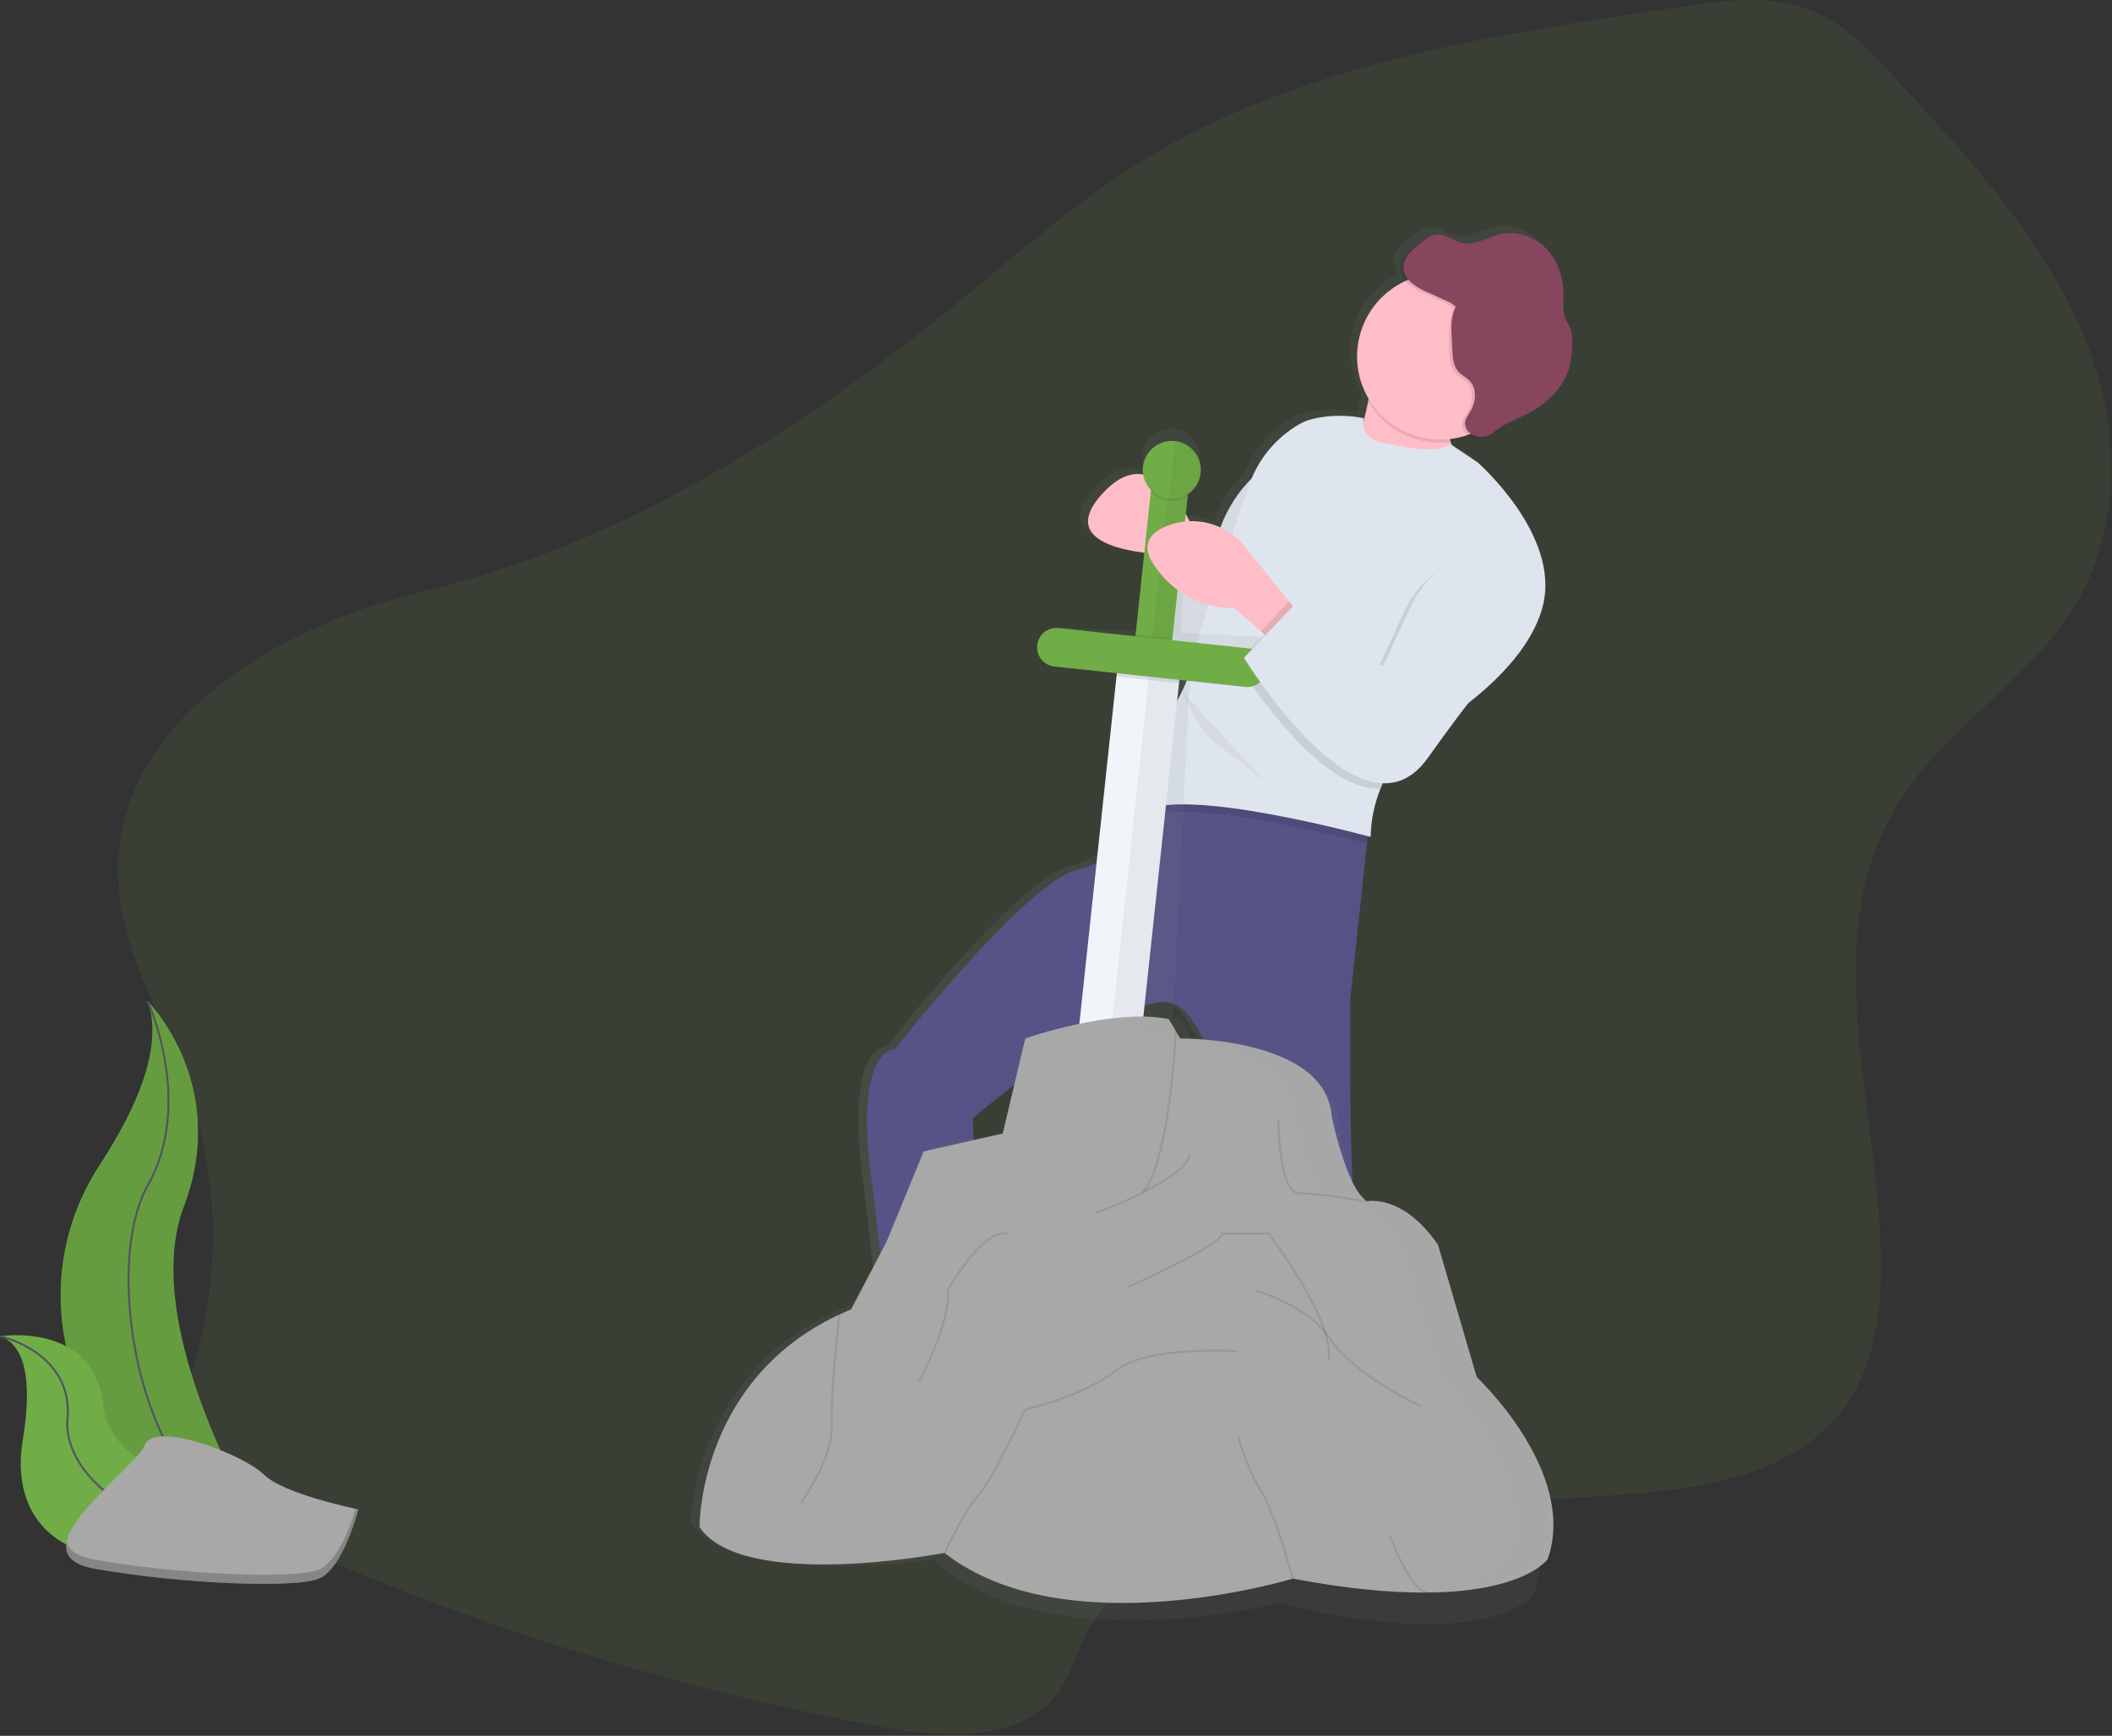 <svg width="1067" height="877" viewBox="0 0 1067 877" fill="none" xmlns="http://www.w3.org/2000/svg">
<rect x="0" y="0" width="1067" height="877" fill="#333333" stroke="none"/>
<g clip-path="url(#clip0)">
<path opacity="0.1" d="M60.08 449.66C63.08 483.42 82.22 513.98 93.9 546.13C110.422 591.79 111.98 641.525 98.35 688.13C95.57 697.71 92.14 707.32 92.14 717.13C92.14 750.95 130.67 773.4 165.68 788.33C254.668 826.11 347.481 854.153 442.5 871.97C473.57 877.84 512.38 880.37 532.04 858.3C541.48 847.7 543.76 833.86 550.69 821.97C568.36 791.64 611.36 779.86 649.96 773.11C696.495 764.978 743.465 759.572 790.63 756.92C838.11 754.25 892.02 751.92 923.49 720.75C943.49 700.93 949.31 673.58 950.11 647.75C952.72 563.01 912.23 471.31 964.2 397.92C985.99 367.14 1021.57 344.66 1043.2 313.79C1074.51 269.06 1071.81 212.25 1050.61 164.58C1029.41 116.91 991.86 76.38 954.85 36.66C942.61 23.53 929.55 9.87 911.17 3.78C892.04 -2.56 870.35 0.35 849.84 3.35C756.54 16.97 659.7 31.81 581.45 78.59C542.59 101.82 510.13 131.95 475.45 159.66C400.56 219.53 313.8 274.83 214.91 298.47C134.57 317.68 52.86 369.49 60.08 449.66Z" fill="#70AD47"/>
<path d="M737.46 773.5C739.07 751.28 738.58 734.24 736.46 732.5C735.56 731.75 734.73 729.05 734.07 726.2C736.34 724.5 737.56 722.51 737.01 720.2C734.35 709.1 692.27 627.38 685.5 625.89C678.73 624.4 680.13 503.3 680.13 503.3L690.01 410.92H689.87C690.673 405.916 692.038 401.018 693.94 396.32C694.32 395.39 694.72 394.49 695.12 393.6C703.3 393.89 711.12 390.26 717.88 380.71C725.24 370.31 732.08 361.06 738.28 352.95C752.92 341.55 770.94 323.95 776.17 303.54C785.42 267.46 743.17 230.54 743.17 230.54L730.02 221.69C729.85 221.19 729.7 220.69 729.56 220.19C729.42 219.69 729.3 219.19 729.19 218.73C732.226 218.372 735.214 217.681 738.1 216.67V216.67C739.405 217.566 740.921 218.108 742.498 218.243C744.076 218.378 745.661 218.101 747.1 217.44L747.28 217.34C747.771 217.216 748.249 217.049 748.71 216.84C750.149 216.057 751.509 215.136 752.77 214.09C757.91 210.31 764.05 208.22 769.66 205.2C779.21 200.07 787.55 191.62 789.98 181.03C790.66 177.597 791.024 174.109 791.07 170.61C791.336 168.087 791.126 165.536 790.45 163.09C789.79 161.17 788.56 159.5 787.79 157.62C786.12 153.54 786.79 148.94 786.7 144.53C786.58 136.22 783.7 127.82 777.88 121.87C772.06 115.92 763.35 112.73 755.25 114.46C753.082 114.963 750.956 115.632 748.89 116.46C747.96 116.8 747.04 117.16 746.12 117.46C742.49 118.79 738.87 119.8 735.12 118.93C730.63 117.88 726.72 114.11 722.12 114.65C721.16 114.778 720.228 115.062 719.36 115.49C717.709 116.02 716.163 116.832 714.79 117.89C712.71 119.371 710.742 121.002 708.9 122.77C706.56 125.02 704.32 127.72 703.99 130.95C703.909 132.287 704.094 133.626 704.534 134.891C704.973 136.156 705.658 137.321 706.55 138.32C701.208 140.804 696.445 144.378 692.564 148.81C688.684 153.243 685.773 158.437 684.017 164.061C682.261 169.684 681.699 175.613 682.368 181.466C683.037 187.319 684.921 192.968 687.9 198.05C687.82 198.51 687.737 198.977 687.65 199.45C686.999 202.984 686.165 206.483 685.15 209.93C685.179 209.288 685.276 208.651 685.44 208.03C684.77 207.88 684.08 207.75 683.37 207.63H683.05C682.423 207.523 681.79 207.43 681.15 207.35H680.99C671.38 206.14 659.65 207.21 652.99 211.02C642.064 217.312 633.524 227.04 628.7 238.69C621.68 245.775 616.291 254.307 612.91 263.69C607.991 261.366 602.588 260.248 597.15 260.43C589.05 244.43 573.73 224.49 553.65 245.8C532.52 268.23 558.47 274.8 576.26 276.73C576.848 278.785 577.767 280.73 578.98 282.49C580.267 284.44 581.68 286.304 583.21 288.07C582.641 288.25 582.035 288.281 581.45 288.16C577.36 287.02 577.66 328.8 595.95 340.99C592.912 348.61 588.97 355.839 584.21 362.52C577.474 372.13 572.175 382.671 568.48 393.81C566.59 399.62 565.24 405.15 565.62 408.31C565.658 408.673 565.732 409.031 565.84 409.38C565.887 409.527 565.944 409.671 566.01 409.81V409.81C566.073 409.939 566.147 410.063 566.23 410.18C566.307 410.285 566.394 410.382 566.49 410.47V410.47C566.579 410.553 566.676 410.626 566.78 410.69C566.885 410.751 566.995 410.801 567.11 410.84C567.228 410.874 567.348 410.897 567.47 410.91H567.53C567.663 410.92 567.797 410.92 567.93 410.91H568.01C568.158 410.898 568.305 410.878 568.45 410.85H568.55L569 410.73H569.15L569.61 410.55L569.81 410.47L570.31 410.23L570.53 410.12L571.1 409.79L571.31 409.67L572.02 409.22L572.16 409.13L573.07 408.48C572.19 410.2 571.17 412.07 570 414C564.22 423.44 554.72 434.38 540.72 437.46C514.72 443.17 447.81 528.69 447.81 528.69C447.81 528.69 427.18 527.26 435.54 593.02C443.9 658.78 445.48 694.47 445.48 694.47L445.85 694.7C438.01 703.62 422.02 719.64 408.12 719.83C388.84 720.09 377.48 732.77 386.64 740.7C395.8 748.63 495.64 736.14 495.64 736.14C495.64 736.14 496.3 710.05 491.55 698.06C492.348 697.356 493.096 696.597 493.79 695.79L488.86 563.9C488.86 563.9 551.19 510.47 581.58 505.29C581.38 505.18 581.18 505.08 580.99 504.98C582.913 504.679 584.867 504.642 586.8 504.87C613.36 508.48 633.52 629.56 633.52 629.56C633.52 629.56 638.41 648.62 653.01 663.31C667.61 678 700.01 734.75 700.01 734.75L701.36 734.6L701.54 734.91C701.54 743.51 700.23 756.42 693.54 766.49C682.54 783.07 713.41 789.49 713.41 789.49C713.41 789.49 735.86 795.72 737.46 773.5Z" fill="url(#paint0_linear)"/>
<path d="M455.17 689.22C455.17 689.22 431.94 719.75 412.72 720.02C393.5 720.29 382.17 732.88 391.31 740.76C400.45 748.64 500.05 736.26 500.05 736.26C500.05 736.26 500.99 698.74 492.37 693.26C483.75 687.78 455.17 689.22 455.17 689.22Z" fill="#444176"/>
<path d="M704.62 725.87C704.62 725.87 708.18 750.05 697.2 766.54C686.22 783.03 717.02 789.39 717.02 789.39C717.02 789.39 739.39 795.62 741.02 773.53C742.65 751.44 742.12 734.53 740.02 732.73C737.92 730.93 736.17 718.5 736.17 718.5L704.62 725.87Z" fill="#444176"/>
<path d="M703.64 735.02C703.64 735.02 671.28 678.58 656.72 664.02C642.16 649.46 637.27 630.46 637.27 630.46C637.27 630.46 617.13 510.07 590.64 506.46C564.15 502.85 491.48 564.96 491.48 564.96L496.66 696.04C480.89 714.32 449.95 694.88 449.95 694.88C449.95 694.88 448.36 659.32 440.02 593.93C431.68 528.54 452.23 529.93 452.23 529.93C452.23 529.93 518.9 444.93 544.84 439.25C558.84 436.2 568.26 425.32 574.03 415.94C576.953 411.214 579.354 406.185 581.19 400.94L692.02 412.79L682.2 504.64C682.2 504.64 680.84 625.04 687.6 626.53C694.36 628.02 736.34 709.29 739 720.32C741.66 731.35 703.64 735.02 703.64 735.02Z" fill="#565387"/>
<g opacity="0.1">
<path opacity="0.1" d="M585.45 506.8C584.248 506.091 582.92 505.619 581.54 505.41C555.05 501.81 482.38 563.91 482.38 563.91L487.57 695.02C482.84 700.5 476.74 702.59 470.57 702.83C479.94 705.01 490.79 704.83 498.24 696.16L493.01 565.02C493.01 565.02 555.15 511.95 585.45 506.8Z" fill="black"/>
<path opacity="0.1" d="M740.51 720.5C737.85 709.5 695.87 628.2 689.11 626.71C682.35 625.22 683.71 504.82 683.71 504.82L693.53 412.97L682.9 411.83L673.08 503.68C673.08 503.68 671.72 624.08 678.48 625.57C685.24 627.06 727.22 708.33 729.88 719.36C731.68 726.83 714.88 730.9 703.77 732.75L705.16 735.15C705.16 735.15 743.17 731.53 740.51 720.5Z" fill="black"/>
</g>
<path d="M757.73 257.83C757.73 257.83 652.92 254.3 672.08 240.23C683.9 231.54 689.01 214.55 691.2 202.8C691.993 198.648 692.521 194.449 692.78 190.23C692.78 190.23 748.65 184.69 734.91 205.48C731.31 210.94 731.16 217.13 732.91 223.29C737.84 240.65 757.73 257.83 757.73 257.83Z" fill="#FFBEC7"/>
<path d="M643.72 232.59C643.72 232.59 618.36 246.77 613.36 279.25C608.36 311.73 604.25 278.25 604.25 278.25C604.25 278.25 589.72 292.05 585.25 290.81C580.78 289.57 581.57 339.55 605.46 345.95C629.35 352.35 648.22 247.64 648.22 247.64L643.72 232.59Z" fill="#DFE5EE"/>
<path opacity="0.05" d="M643.72 232.59C643.72 232.59 618.36 246.77 613.36 279.25C608.36 311.73 604.25 278.25 604.25 278.25C604.25 278.25 589.72 292.05 585.25 290.81C580.78 289.57 581.57 339.55 605.46 345.95C629.35 352.35 648.22 247.64 648.22 247.64L643.72 232.59Z" fill="black"/>
<path d="M607.36 278.6C607.36 278.6 587.88 216.6 557.58 248.71C527.28 280.82 594.13 280.26 594.13 280.26L607.36 278.6Z" fill="#FFBEC7"/>
<path opacity="0.1" d="M734.92 205.49C731.32 210.95 731.17 217.14 732.92 223.3C724.72 224.37 716.387 222.995 708.965 219.348C701.544 215.701 695.364 209.945 691.2 202.8C691.993 198.648 692.521 194.449 692.78 190.23C692.78 190.23 748.66 184.69 734.92 205.49Z" fill="black"/>
<path d="M769.158 186.112C772.474 163.16 756.555 141.865 733.603 138.55C710.651 135.234 689.356 151.153 686.041 174.105C682.725 197.057 698.644 218.351 721.596 221.667C744.548 224.983 765.842 209.064 769.158 186.112Z" fill="#FFBEC7"/>
<path opacity="0.1" d="M692.02 412.81L690.58 426.24C678.35 422.97 594.45 401.24 576.69 414.3C575.848 414.931 574.959 415.496 574.03 415.99C576.953 411.264 579.354 406.235 581.19 400.99L692.02 412.81Z" fill="black"/>
<path d="M779.43 306.22C773.84 327.99 753.61 346.49 738.57 357.68C733.038 361.836 727.258 365.65 721.26 369.1C721.26 369.1 705.69 378.17 697.45 398.44C694.312 406.201 692.618 414.47 692.45 422.84C692.45 422.84 596.23 396.43 577.07 410.5C567 417.9 568.59 407.44 572.37 395.86C576.051 384.786 581.33 374.308 588.04 364.76C593.33 357.15 599.97 346 601.97 335.61C604.62 321.81 622.61 269.32 630.97 245.32C635.45 232.183 644.556 221.126 656.59 214.21C664.35 209.82 678.87 209.09 688.99 211.32C688.99 211.32 685.73 222.17 700.71 224.11C702.33 224.32 703.94 224.61 705.53 224.98C711.53 226.39 726.32 229.2 732.88 224.46L746.49 233.59C746.49 233.59 788.64 270.35 779.43 306.22Z" fill="#DFE5EE"/>
<path opacity="0.1" d="M735.15 161.3C736.1 159.52 735.41 157.22 734.05 155.72C732.589 154.315 730.857 153.223 728.96 152.51L719.83 148.37C716.757 147.155 713.893 145.468 711.34 143.37C708.9 141.15 707.14 137.94 707.47 134.67C707.8 131.4 710.03 128.77 712.37 126.54C714.206 124.783 716.168 123.162 718.24 121.69C719.895 120.355 721.858 119.454 723.95 119.07C728.52 118.53 732.42 122.28 736.9 123.33C743.65 124.91 750.14 120.24 756.9 118.8C764.98 117.08 773.71 120.26 779.47 126.17C785.23 132.08 788.15 140.44 788.27 148.7C788.34 153.09 787.7 157.7 789.36 161.7C790.12 163.57 791.36 165.23 792.01 167.14C792.685 169.572 792.895 172.11 792.63 174.62C792.599 178.112 792.248 181.593 791.58 185.02C789.16 195.55 780.84 203.94 771.32 209.02C765.72 212.02 759.6 214.1 754.48 217.85C753.237 218.886 751.898 219.8 750.48 220.58C749.049 221.23 747.475 221.501 745.909 221.366C744.343 221.231 742.839 220.695 741.54 219.81C740.632 219.228 739.883 218.43 739.36 217.488C738.836 216.545 738.555 215.488 738.54 214.41C738.64 212.27 740.08 210.46 741.19 208.63C744.09 203.86 744.77 197.1 740.91 193.05C739.22 191.28 736.91 190.24 735.24 188.43C732.56 185.43 732.24 181.11 732.15 177.11C731.89 169.64 731.7 161.86 734.82 155.11" fill="black"/>
<path d="M735.66 155.12C734.199 153.715 732.467 152.623 730.57 151.91L721.44 147.77C718.367 146.555 715.503 144.868 712.95 142.77C710.51 140.55 708.75 137.34 709.08 134.07C709.41 130.8 711.64 128.17 713.98 125.94C715.816 124.183 717.778 122.562 719.85 121.09C721.505 119.755 723.468 118.854 725.56 118.47C730.13 117.93 734.03 121.68 738.51 122.73C745.26 124.31 751.75 119.64 758.51 118.2C766.59 116.48 775.32 119.66 781.08 125.57C786.84 131.48 789.76 139.84 789.88 148.1C789.95 152.49 789.31 157.1 790.97 161.1C791.73 162.97 792.97 164.63 793.62 166.54C794.295 168.972 794.505 171.51 794.24 174.02C794.197 177.499 793.835 180.967 793.16 184.38C790.74 194.91 782.42 203.3 772.9 208.38C767.3 211.38 761.18 213.46 756.06 217.21C754.817 218.246 753.478 219.16 752.06 219.94C750.629 220.59 749.055 220.861 747.489 220.726C745.923 220.591 744.419 220.055 743.12 219.17C742.212 218.588 741.463 217.79 740.94 216.848C740.416 215.905 740.135 214.848 740.12 213.77C740.22 211.63 741.66 209.82 742.77 207.99C745.67 203.22 746.35 196.46 742.49 192.41C740.8 190.64 738.49 189.6 736.82 187.79C734.14 184.79 733.82 180.47 733.73 176.47C733.47 169 732.2 161.96 735.32 155.17" fill="#88455E"/>
<path opacity="0.1" d="M764.36 325.88C758.21 332.99 749.36 343.59 738.6 357.68C733.068 361.836 727.287 365.65 721.29 369.1C721.29 369.1 705.72 378.17 697.48 398.44C664.71 400.16 625.1 335.02 625.1 335.02L651.04 307.85L695.26 339.45L709.66 308.6C713.479 300.408 719.368 293.353 726.746 288.131C734.123 282.908 742.734 279.699 751.73 278.82L752.42 278.76C761.63 277.92 766.95 283.42 770.01 290.38C772.512 296.228 773.31 302.664 772.31 308.946C771.31 315.227 768.554 321.098 764.36 325.88V325.88Z" fill="black"/>
<g opacity="0.05">
<path opacity="0.05" d="M682.16 210.59C682.16 210.59 678.9 221.44 693.88 223.38C695.5 223.59 697.11 223.88 698.7 224.25C703.16 225.319 707.703 226.005 712.28 226.3C709.59 225.88 707.21 225.38 705.53 224.98C703.85 224.58 702.33 224.32 700.71 224.11C685.71 222.17 688.99 211.32 688.99 211.32C686.043 210.695 683.05 210.313 680.04 210.18C680.77 210.31 681.48 210.44 682.16 210.59Z" fill="black"/>
<path opacity="0.05" d="M746.5 233.6L732.89 224.47C731.869 225.18 730.742 225.724 729.55 226.08L739.67 232.87C739.67 232.87 781.81 269.62 772.6 305.49C767.01 327.26 746.78 345.76 731.74 356.95C726.208 361.106 720.428 364.92 714.43 368.37C714.43 368.37 698.86 377.44 690.62 397.71C687.633 405.134 685.968 413.022 685.7 421.02C689.97 422.11 692.48 422.8 692.48 422.8C692.648 414.43 694.342 406.161 697.48 398.4C705.72 378.13 721.29 369.06 721.29 369.06C727.287 365.61 733.068 361.796 738.6 357.64C753.6 346.46 773.87 327.95 779.46 306.18C788.64 270.35 746.5 233.6 746.5 233.6Z" fill="black"/>
<path opacity="0.05" d="M570.27 409.77L569.55 410.27C569.93 413.43 572.05 414.21 577.1 410.5C583.1 406.12 596.49 405.66 612.1 407.11C593.64 404.88 577.08 404.77 570.27 409.77Z" fill="black"/>
</g>
<path opacity="0.05" d="M597.19 349.37C597.19 349.37 604.92 369.37 615.65 376.62C626.38 383.87 640.43 396.16 640.43 396.16" fill="black"/>
<path d="M743.36 709.71L727.24 640.09C720.36 628.66 713.29 622.52 707.36 619.25C699.72 614.55 693.64 614.58 691.72 614.75L689.56 612.47C681.34 600.86 676.98 570.47 676.98 570.47C676.55 556.22 667.52 546.57 655.9 540.05C636.32 528.32 608.24 526.05 602.27 525.7L597.51 516.23L596.23 515.92L595.93 515.32C594.93 515.05 593.8 514.82 592.71 514.6L601.13 341.81L601.21 340.14L634.46 341.76C637.063 341.788 639.576 340.808 641.471 339.024C643.367 337.24 644.498 334.791 644.628 332.191C644.757 329.591 643.874 327.042 642.165 325.079C640.456 323.115 638.053 321.89 635.46 321.66L596.53 319.76V318.92L600.17 244.26V243.42C601.904 242.063 603.324 240.347 604.333 238.39C605.341 236.432 605.913 234.28 606.01 232.08C606.142 230.141 605.886 228.195 605.257 226.355C604.628 224.516 603.638 222.821 602.346 221.369C601.054 219.917 599.486 218.737 597.732 217.898C595.979 217.059 594.075 216.579 592.134 216.484C590.192 216.39 588.252 216.684 586.425 217.348C584.598 218.013 582.923 219.035 581.496 220.355C580.069 221.675 578.919 223.266 578.115 225.036C577.31 226.805 576.867 228.717 576.81 230.66C576.693 232.858 577.054 235.055 577.867 237.101C578.68 239.146 579.926 240.992 581.52 242.51V243.35L577.86 318.02V318.86L538.89 317.02C536.287 316.992 533.774 317.972 531.878 319.756C529.983 321.54 528.852 323.989 528.722 326.589C528.593 329.189 529.475 331.738 531.185 333.701C532.894 335.665 535.297 336.89 537.89 337.12L569.52 338.66L569.44 340.33L560.91 515.33C548.683 516.867 536.597 519.378 524.77 522.84L511.01 571.69L470.82 578.97L449.88 624.97L430.36 659.2C428.29 659.96 426.28 660.77 424.36 661.6C351.61 692.3 348.66 768.54 348.66 768.54C368.93 803.1 471.29 787.95 471.29 787.95C529.71 840.32 645.83 809.89 645.83 809.89C673.83 816.79 695.99 819.78 713.47 820.45C762.21 822.31 774.47 806.08 774.47 806.08C792.01 761.6 743.36 709.71 743.36 709.71Z" fill="url(#paint1_linear)"/>
<path d="M582.089 242.088L572.739 329.57L591.373 331.561L600.722 244.079L582.089 242.088Z" fill="#70AD47"/>
<path d="M564.923 333.652L543.975 529.675L575.565 533.051L596.514 337.028L564.923 333.652Z" fill="#F0F5FA"/>
<path opacity="0.05" d="M596.561 337.025L581.169 335.38L560.22 531.404L575.613 533.049L596.561 337.025Z" fill="black"/>
<path opacity="0.1" d="M564.931 333.659L564.065 341.763L595.655 345.139L596.522 337.035L564.931 333.659Z" fill="black"/>
<path opacity="0.1" d="M573.691 320.665L572.739 329.575L591.373 331.566L592.325 322.657L573.691 320.665Z" fill="black"/>
<path d="M631.148 327.604L534.767 317.303C529.396 316.729 524.577 320.616 524.003 325.984C523.43 331.352 527.318 336.169 532.689 336.743L629.07 347.043C634.441 347.617 639.26 343.731 639.834 338.363C640.407 332.994 636.519 328.178 631.148 327.604Z" fill="#70AD47"/>
<path d="M353.42 771.54C353.42 771.54 352.61 693.34 429.99 661.54L447.91 627.33L466.65 581.71L506.57 572.71L517.97 524.65C517.97 524.65 561.97 509.17 590.47 514.87L596.17 524.65C596.17 524.65 669.49 523.84 672.74 563.75C672.74 563.75 680.07 600.41 690.66 606.93C690.66 606.93 708.58 602.86 726.5 628.93L746.05 695.73C746.05 695.73 797.37 743.79 781.89 787.78C781.89 787.78 760.71 817.92 653.18 797.56C653.18 797.56 538.32 832.56 477.18 784.56C477.25 784.57 375.42 804.12 353.42 771.54Z" fill="#A8A8A8"/>
<path opacity="0.1" d="M404.74 759.32C404.74 759.32 421.03 736.51 420.22 720.22C419.41 703.93 424.06 664.17 424.06 664.17" stroke="black" stroke-miterlimit="10"/>
<path opacity="0.1" d="M464.21 698.22C464.21 698.22 480.5 668.08 478.87 651.79C478.87 651.79 495.98 620.79 509.01 623.28" stroke="black" stroke-miterlimit="10"/>
<path opacity="0.1" d="M553.82 612.69C553.82 612.69 598.62 596.4 601.07 583.36" stroke="black" stroke-miterlimit="10"/>
<path opacity="0.1" d="M570.11 650.16C570.11 650.16 617.36 629.02 617.36 623.28H640.98C640.98 623.28 675.19 668.08 671.12 687.64" stroke="black" stroke-miterlimit="10"/>
<path opacity="0.1" d="M625.51 682.74C625.51 682.74 579.89 679.48 563.6 692.52C547.31 705.56 517.98 712.07 517.98 712.07C517.98 712.07 500.87 748.73 494.36 755.25C487.85 761.77 477.25 784.58 477.25 784.58" stroke="black" stroke-miterlimit="10"/>
<path opacity="0.1" d="M625.51 725.92C625.51 725.92 630.36 743.02 636.91 752.8C643.46 762.58 653.2 797.6 653.2 797.6" stroke="black" stroke-miterlimit="10"/>
<path opacity="0.1" d="M702.08 775.61C702.08 775.61 712.42 804.38 721.51 804.61" stroke="black" stroke-miterlimit="10"/>
<path opacity="0.1" d="M634.36 652.12C634.36 652.12 661.22 659.38 672.45 676.97C683.68 694.56 718.02 710.52 718.02 710.52" stroke="black" stroke-miterlimit="10"/>
<path opacity="0.1" d="M645.87 565.44C645.87 565.44 645.87 602.91 656.46 602.91C667.05 602.91 690.68 607.02 690.68 607.02" stroke="black" stroke-miterlimit="10"/>
<path opacity="0.1" d="M594 520.97C594 520.97 591.29 585.7 577.45 602.45" stroke="black" stroke-miterlimit="10"/>
<g opacity="0.05">
<path opacity="0.05" d="M744.44 694.96L724.89 628.16C706.97 602.09 689.05 606.16 689.05 606.16C678.46 599.65 671.13 563.02 671.13 563.02C667.87 523.1 594.56 523.92 594.56 523.92L588.86 514.14C581.64 512.7 573.43 512.61 565.2 513.29C567.2 513.49 569.09 513.77 570.94 514.14L576.64 523.92C576.64 523.92 649.96 523.11 653.21 563.02C653.21 563.02 660.54 599.68 671.13 606.2C671.13 606.2 689.05 602.13 706.97 628.2L726.52 695C726.52 695 777.84 743.02 762.36 787.02C762.36 787.02 751.91 801.89 708.43 803.68C767.04 805.83 780.28 787.02 780.28 787.02C795.76 743.02 744.44 694.96 744.44 694.96Z" fill="black"/>
<path opacity="0.05" d="M457.69 783.76C440.444 786.842 423.006 788.73 405.5 789.41C425.9 790.19 447.13 787.99 460.81 786.1C459.763 785.34 458.723 784.56 457.69 783.76Z" fill="black"/>
<path opacity="0.05" d="M633.65 796.79C608.567 803.823 582.749 807.904 556.72 808.95C594.27 810.31 629.84 802.49 644.51 798.73C640.99 798.14 637.36 797.5 633.65 796.79Z" fill="black"/>
</g>
<path opacity="0.05" d="M600.411 243.631L590.687 242.591L582.204 321.969L591.928 323.009L600.411 243.631Z" fill="black"/>
<path opacity="0.1" d="M600.75 244.11L600.07 250.47C597.219 252.362 593.796 253.197 590.394 252.832C586.992 252.467 583.825 250.924 581.44 248.47L582.12 242.11L600.75 244.11Z" fill="black"/>
<path d="M606.589 238.982C607.449 230.931 601.62 223.707 593.57 222.847C585.519 221.986 578.295 227.815 577.435 235.866C576.574 243.917 582.403 251.14 590.454 252.001C598.505 252.861 605.728 247.032 606.589 238.982Z" fill="#70AD47"/>
<path opacity="0.05" d="M606.62 239.02C606.202 242.884 604.267 246.423 601.241 248.861C598.214 251.299 594.344 252.435 590.48 252.02L593.6 222.86C595.517 223.064 597.374 223.645 599.066 224.568C600.759 225.491 602.252 226.739 603.461 228.24C604.671 229.741 605.572 231.466 606.114 233.315C606.656 235.165 606.828 237.104 606.62 239.02V239.02Z" fill="black"/>
<path d="M656.86 310.77L646.64 327.34L636.86 318.85L623.46 307.21C623.46 307.21 598.68 309.21 582.82 285.21C576.02 274.94 581.31 269.06 589.56 265.71C596.387 263.002 603.903 262.561 610.999 264.452C618.095 266.343 624.396 270.465 628.97 276.21L656.86 310.77Z" fill="#FFBEC7"/>
<path opacity="0.1" d="M656.86 310.77L646.65 327.34L636.87 318.84L651.24 303.8L656.86 310.77Z" fill="black"/>
<path d="M713.02 305.89L698.62 336.73L654.36 305.13L628.46 332.3C628.46 332.3 687.88 430.02 721.36 382.92C741.67 354.31 758.03 334.39 767.74 323.16C771.94 318.381 774.701 312.511 775.704 306.229C776.707 299.947 775.912 293.509 773.41 287.66C770.35 280.66 765.03 275.21 755.82 276.04L755.13 276.11C746.127 276.983 737.508 280.189 730.123 285.411C722.738 290.634 716.843 297.692 713.02 305.89V305.89Z" fill="#DFE5EE"/>
<path d="M74.62 505.89C74.62 505.89 116.46 547.73 92.84 609.81C69.22 671.89 133.36 775.13 133.36 775.13C133.36 775.13 132.67 775.03 131.36 774.81C45.43 759.64 2.74 661.37 50.52 588.36C68.29 561.21 82.87 529.37 74.62 505.89Z" fill="#70AD47"/>
<path opacity="0.1" d="M74.62 506.58C74.62 506.58 116.46 548.42 92.84 610.5C69.22 672.58 133.36 775.82 133.36 775.82C133.36 775.82 132.67 775.72 131.36 775.5C45.44 760.33 2.75 662.02 50.53 589.02C68.29 561.91 82.87 530.02 74.62 506.58Z" fill="black"/>
<path d="M74.62 505.89C74.62 505.89 98.24 557.17 74.62 599.01C51 640.85 70.62 758.26 133.33 775.13" stroke="#535461" stroke-miterlimit="10"/>
<path d="M0.11 675.1C0.11 675.1 47.85 667.5 52.2 710.28C56.55 753.06 144 759.02 144 759.02L142.36 760.09C70.16 807.49 1.13 790.28 11.54 727.34C15.36 703.95 15.09 680.45 0.11 675.1Z" fill="#70AD47"/>
<path d="M0.11 675.1C0.11 675.1 37.17 683.23 34.11 716.93C31.05 750.63 89.15 791.02 144 759.02" stroke="#535461" stroke-miterlimit="10"/>
<path d="M181.02 762.56C181.02 762.56 143.41 755.02 133.36 745.02C123.31 735.02 78.21 717.45 73.2 730.02C68.19 742.59 5.54 785.12 48.16 792.64C90.78 800.16 148.43 802.64 160.96 797.64C173.49 792.64 181.02 762.56 181.02 762.56Z" fill="#A8A8A8"/>
<path opacity="0.2" d="M48.16 788.02C90.78 795.54 148.43 798.02 160.96 793.02C170.51 789.2 177.14 770.86 179.76 762.32L181.01 762.58C181.01 762.58 173.49 792.66 160.96 797.67C148.43 802.68 90.77 800.18 48.16 792.67C35.86 790.5 32.34 785.4 33.67 778.95C34.71 783.13 39 786.37 48.16 788.02Z" fill="black"/>
</g>
<defs>
<linearGradient id="paint0_linear" x1="558.488" y1="773.124" x2="630.429" y2="99.957" gradientUnits="userSpaceOnUse">
<stop stop-color="#808080" stop-opacity="0.25"/>
<stop offset="0.54" stop-color="#808080" stop-opacity="0.12"/>
<stop offset="1" stop-color="#808080" stop-opacity="0.1"/>
</linearGradient>
<linearGradient id="paint1_linear" x1="240477" y1="515095" x2="259251" y2="150881" gradientUnits="userSpaceOnUse">
<stop stop-color="#808080" stop-opacity="0.25"/>
<stop offset="0.54" stop-color="#808080" stop-opacity="0.12"/>
<stop offset="1" stop-color="#808080" stop-opacity="0.1"/>
</linearGradient>
<clipPath id="clip0">
<rect width="1066.61" height="876.03" fill="white"/>
</clipPath>
</defs>
</svg>
